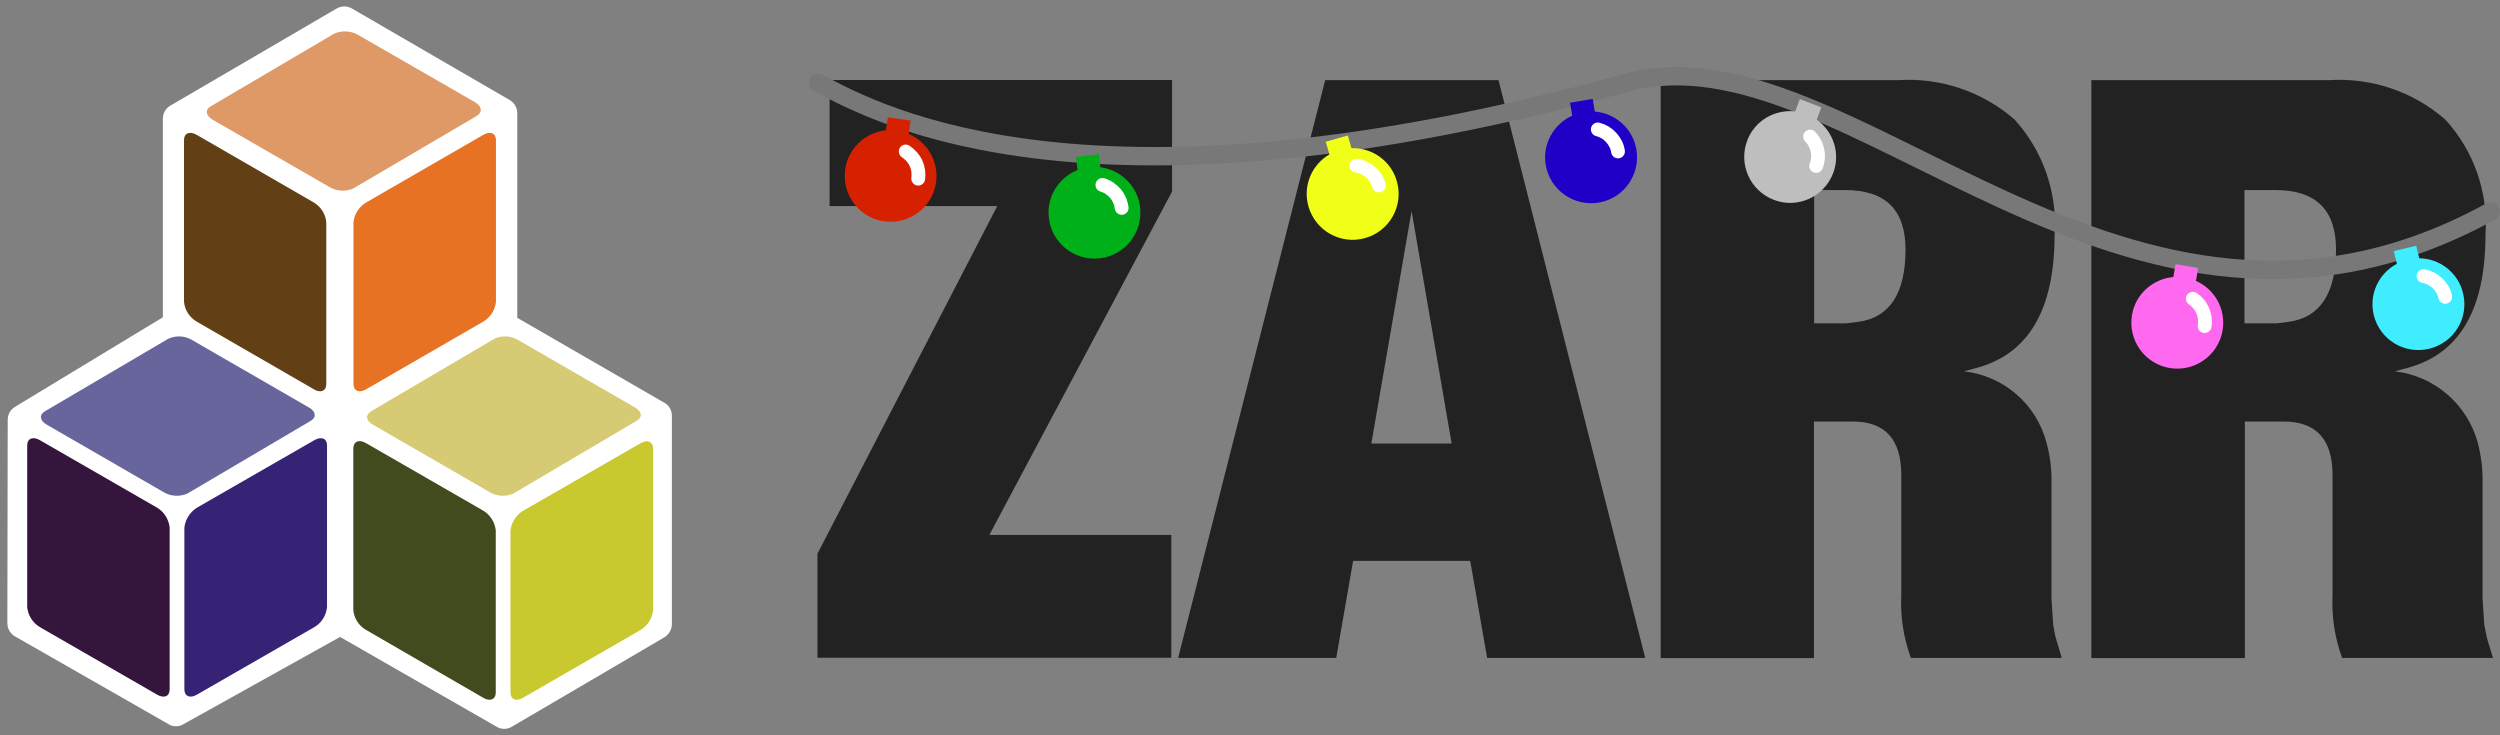 <?xml version="1.0" encoding="UTF-8"?>
<svg id="logo_idea_04_-_YES" data-name="logo idea 04 - YES" xmlns="http://www.w3.org/2000/svg" viewBox="0 0 136 40"><rect x="0" y="0" width="136" height="40" fill="#808080" stroke="none"/>
  <defs>
    <style>
      .cls-1 {
        fill: #cac82f;
      }

      .cls-1, .cls-2, .cls-3, .cls-4, .cls-5, .cls-6, .cls-7, .cls-8, .cls-9, .cls-10, .cls-11, .cls-12, .cls-13, .cls-14, .cls-15, .cls-16, .cls-17, .cls-18 {
        stroke-width: 0px;
      }

      .cls-2 {
        fill: #222;
      }

      .cls-3 {
        fill: #ff69f0;
      }

      .cls-4 {
        fill: #d6cb74;
      }

      .cls-5 {
        fill: #2000c6;
      }

      .cls-6 {
        fill: #424b1d;
      }

      .cls-7 {
        fill: #00b019;
      }

      .cls-8 {
        fill: #bebebe;
      }

      .cls-9 {
        fill: #633f16;
      }

      .cls-10 {
        fill: #fff;
      }

      .cls-11 {
        fill: #de9967;
      }

      .cls-12 {
        fill: #67659b;
      }

      .cls-13 {
        fill: #3fedff;
      }

      .cls-14 {
        fill: #372375;
      }

      .cls-19 {
        stroke: #787878;
      }

      .cls-19, .cls-20 {
        fill: none;
        stroke-linecap: round;
        stroke-linejoin: round;
      }

      .cls-15 {
        fill: #e77224;
      }

      .cls-16 {
        fill: #d62100;
      }

      .cls-20 {
        stroke: #fff;
        stroke-width: .75px;
      }

      .cls-17 {
        fill: #36153c;
      }

      .cls-18 {
        fill: #f1ff18;
      }
    </style>
  </defs>
  <path id="Path_1" data-name="Path 1" class="cls-2" d="m44.47,35.79v-5.67l9.78-18.91h-9.12v-6.86h18.63v6.07l-9.94,18.68h9.9v6.68h-19.24Z"/>
  <path id="Path_2" data-name="Path 2" class="cls-2" d="m64.09,35.79l8-31.43h9.43l7.98,31.43h-8.6l-.92-5.28h-6.37l-.92,5.28h-8.6Zm10.52-11.66h4.36l-2.18-12.65-2.19,12.65Z"/>
  <path id="Path_3" data-name="Path 3" class="cls-2" d="m90.34,35.79V4.36h12.91c2.31-.15,4.59.62,6.34,2.14,1.55,1.71,2.34,3.97,2.18,6.27,0,4.08-1.42,6.5-4.27,7.25l-.66.18c2.15.24,3.94,1.78,4.49,3.88.2.73.29,1.48.27,2.23v6.21l.09,1.44.11.61.1.35.26.87h-8.21c-.4-1.1-.58-2.27-.52-3.44v-6.51c0-1.94-.88-2.91-2.65-2.91h-2.1v12.87h-8.34Zm8.34-18.2h1.74l.66-.08c1.72-.23,2.58-1.55,2.58-3.94,0-2.15-1.09-3.23-3.27-3.23h-1.7v7.25Z"/>
  <path id="Path_4" data-name="Path 4" class="cls-2" d="m113.77,35.79V4.36h12.92c2.31-.15,4.58.62,6.33,2.14,1.56,1.7,2.35,3.97,2.19,6.27,0,4.08-1.42,6.5-4.27,7.25l-.66.18c2.15.25,3.94,1.79,4.51,3.88.19.73.28,1.48.26,2.23v6.21l.09,1.44.12.61.09.35.27.87h-8.21c-.4-1.1-.58-2.27-.52-3.44v-6.51c0-1.94-.89-2.91-2.67-2.91h-2.1v12.87h-8.33Zm8.33-18.2h1.74l.65-.08c1.72-.23,2.59-1.55,2.59-3.94,0-2.15-1.1-3.23-3.28-3.23h-1.7v7.25Z"/>
  <path id="Path_5" data-name="Path 5" class="cls-10" d="m27.43,39.65c-.15,0-.29-.04-.42-.12l-8.51-4.88-8.51,4.74c-.12.08-.27.12-.42.12-.15,0-.29-.04-.41-.12L.8,34.61c-.25-.15-.4-.42-.4-.71l.02-11.07c0-.29.15-.55.4-.7l8.04-4.87V6.45c0-.29.15-.55.4-.7L18.32.46c.13-.07.27-.11.41-.11.14,0,.29.04.41.11l8.6,4.99c.25.15.4.42.4.71v11.13s8,4.62,8,4.62c.26.14.41.41.41.7v11.34c0,.29-.15.55-.39.71l-8.31,4.87c-.13.08-.27.12-.42.12h0Z"/>
  <path id="Path_6" data-name="Path 6" class="cls-17" d="m9.23,37.5c0,.38-.3.51-.68.29l-6.39-3.68c-.39-.24-.64-.64-.68-1.09v-8.79c0-.38.31-.5.68-.29l6.39,3.68c.38.23.63.63.68,1.08v8.8Z"/>
  <path id="Path_7" data-name="Path 7" class="cls-14" d="m10.03,37.5c0,.38.31.51.68.29l6.4-3.68c.39-.23.64-.64.68-1.09v-8.79c0-.38-.3-.5-.68-.29l-6.4,3.68c-.38.24-.63.64-.68,1.08v8.8Z"/>
  <path id="Path_8" data-name="Path 8" class="cls-12" d="m16.9,22.89c.33-.18.29-.51-.09-.72l-6.39-3.69c-.39-.22-.86-.24-1.27-.05l-6.7,3.94c-.33.19-.29.52.09.73l6.39,3.69c.39.22.87.24,1.28.05l6.7-3.95Z"/>
  <path id="Path_9" data-name="Path 9" class="cls-6" d="m26.97,37.67c0,.38-.31.51-.68.29l-6.39-3.7c-.39-.23-.64-.63-.68-1.07v-8.79c0-.38.3-.52.68-.3l6.39,3.68c.38.23.63.63.68,1.07v8.82Z"/>
  <path id="Path_10" data-name="Path 10" class="cls-1" d="m27.77,37.67c0,.38.31.51.68.29l6.4-3.69c.38-.23.63-.63.68-1.07v-8.79c0-.38-.31-.52-.68-.3l-6.4,3.68c-.38.23-.63.63-.68,1.07v8.82Z"/>
  <path id="Path_11" data-name="Path 11" class="cls-4" d="m34.64,22.89c.32-.18.29-.51-.09-.72l-6.39-3.69c-.39-.22-.86-.24-1.27-.05l-6.7,3.94c-.32.19-.29.52.09.73l6.39,3.69c.39.22.86.24,1.27.05l6.7-3.95Z"/>
  <path id="Path_12" data-name="Path 12" class="cls-9" d="m17.75,20.89c0,.38-.31.51-.67.29l-6.39-3.69c-.38-.23-.64-.62-.68-1.07V7.62c0-.38.31-.5.68-.29l6.39,3.69c.38.23.63.63.67,1.07v8.8Z"/>
  <path id="Path_13" data-name="Path 13" class="cls-15" d="m19.23,20.89c0,.38.31.51.68.29l6.39-3.69c.38-.23.63-.62.68-1.07V7.62c0-.38-.31-.5-.68-.29l-6.39,3.69c-.38.23-.64.63-.68,1.07v8.8Z"/>
  <path id="Path_14" data-name="Path 14" class="cls-11" d="m25.94,6.3c.32-.19.28-.52-.1-.74l-6.39-3.68c-.39-.21-.86-.23-1.27-.05l-6.71,3.95c-.33.18-.28.51.09.73l6.39,3.68c.39.22.86.24,1.27.06l6.71-3.94Z"/>
  <g id="Layer_11" data-name="Layer 11">
    <path class="cls-19" d="m44.5,4.5c3.38,1.83,15,8,44,0,12.03-3.32,27,18,47,7"/>
    <g>
      <path class="cls-13" d="m131.61,14.06l-.17-.69-1.22.29.17.69c-.98.52-1.53,1.65-1.26,2.78.32,1.34,1.67,2.17,3.02,1.84s2.17-1.67,1.84-3.02c-.27-1.13-1.28-1.89-2.39-1.9Z"/>
      <path class="cls-20" d="m131.84,15.02c.28.05.55.19.76.39s.36.45.42.74"/>
    </g>
    <g>
      <path class="cls-5" d="m86.76,6.08l-.12-.7-1.23.21.12.7c-1.01.46-1.64,1.55-1.44,2.69.23,1.36,1.53,2.27,2.89,2.04s2.27-1.53,2.04-2.89c-.2-1.15-1.15-1.97-2.26-2.06Z"/>
      <path class="cls-20" d="m86.92,7.04c.28.07.53.22.73.44s.33.48.37.76"/>
    </g>
    <g>
      <path class="cls-3" d="m119.46,15.28l.12-.7-1.23-.21-.12.7c-1.11.1-2.06.92-2.25,2.07-.23,1.36.69,2.65,2.05,2.88s2.65-.69,2.88-2.05c.19-1.15-.43-2.24-1.45-2.69Z"/>
      <path class="cls-20" d="m119.29,16.25c.24.16.43.39.54.65s.15.56.1.84"/>
    </g>
    <g>
      <path class="cls-8" d="m98.83,6.51l.25-.67-1.17-.45-.25.67c-1.11-.12-2.2.5-2.61,1.58-.49,1.29.15,2.73,1.44,3.23s2.73-.15,3.23-1.44c.42-1.09.01-2.28-.89-2.92Z"/>
      <path class="cls-20" d="m98.47,7.43c.2.2.34.46.4.75s.04.58-.07.85"/>
    </g>
    <g>
      <path class="cls-18" d="m73.52,8.06l-.2-.69-1.2.34.2.69c-.96.56-1.46,1.71-1.14,2.83.38,1.33,1.76,2.1,3.09,1.72s2.1-1.76,1.72-3.09c-.32-1.12-1.35-1.83-2.47-1.8Z"/>
      <path class="cls-20" d="m73.79,9.01c.29.04.55.17.77.36s.38.44.45.72"/>
    </g>
    <g>
      <path class="cls-7" d="m59.86,9.09l-.09-.71-1.24.16.09.71c-1.03.41-1.71,1.47-1.56,2.63.17,1.37,1.42,2.34,2.79,2.17s2.34-1.42,2.17-2.79c-.14-1.15-1.06-2.02-2.16-2.16Z"/>
      <path class="cls-20" d="m59.97,10.06c.28.08.52.25.71.47s.3.49.34.78"/>
    </g>
    <g>
      <path class="cls-16" d="m49.43,7.27l.11-.71-1.24-.18-.11.71c-1.11.12-2.04.96-2.21,2.11-.2,1.37.74,2.64,2.1,2.84s2.64-.74,2.84-2.1c.17-1.15-.48-2.23-1.5-2.66Z"/>
      <path class="cls-20" d="m49.27,8.24c.24.16.44.38.56.64s.16.56.12.84"/>
    </g>
  </g>
</svg>